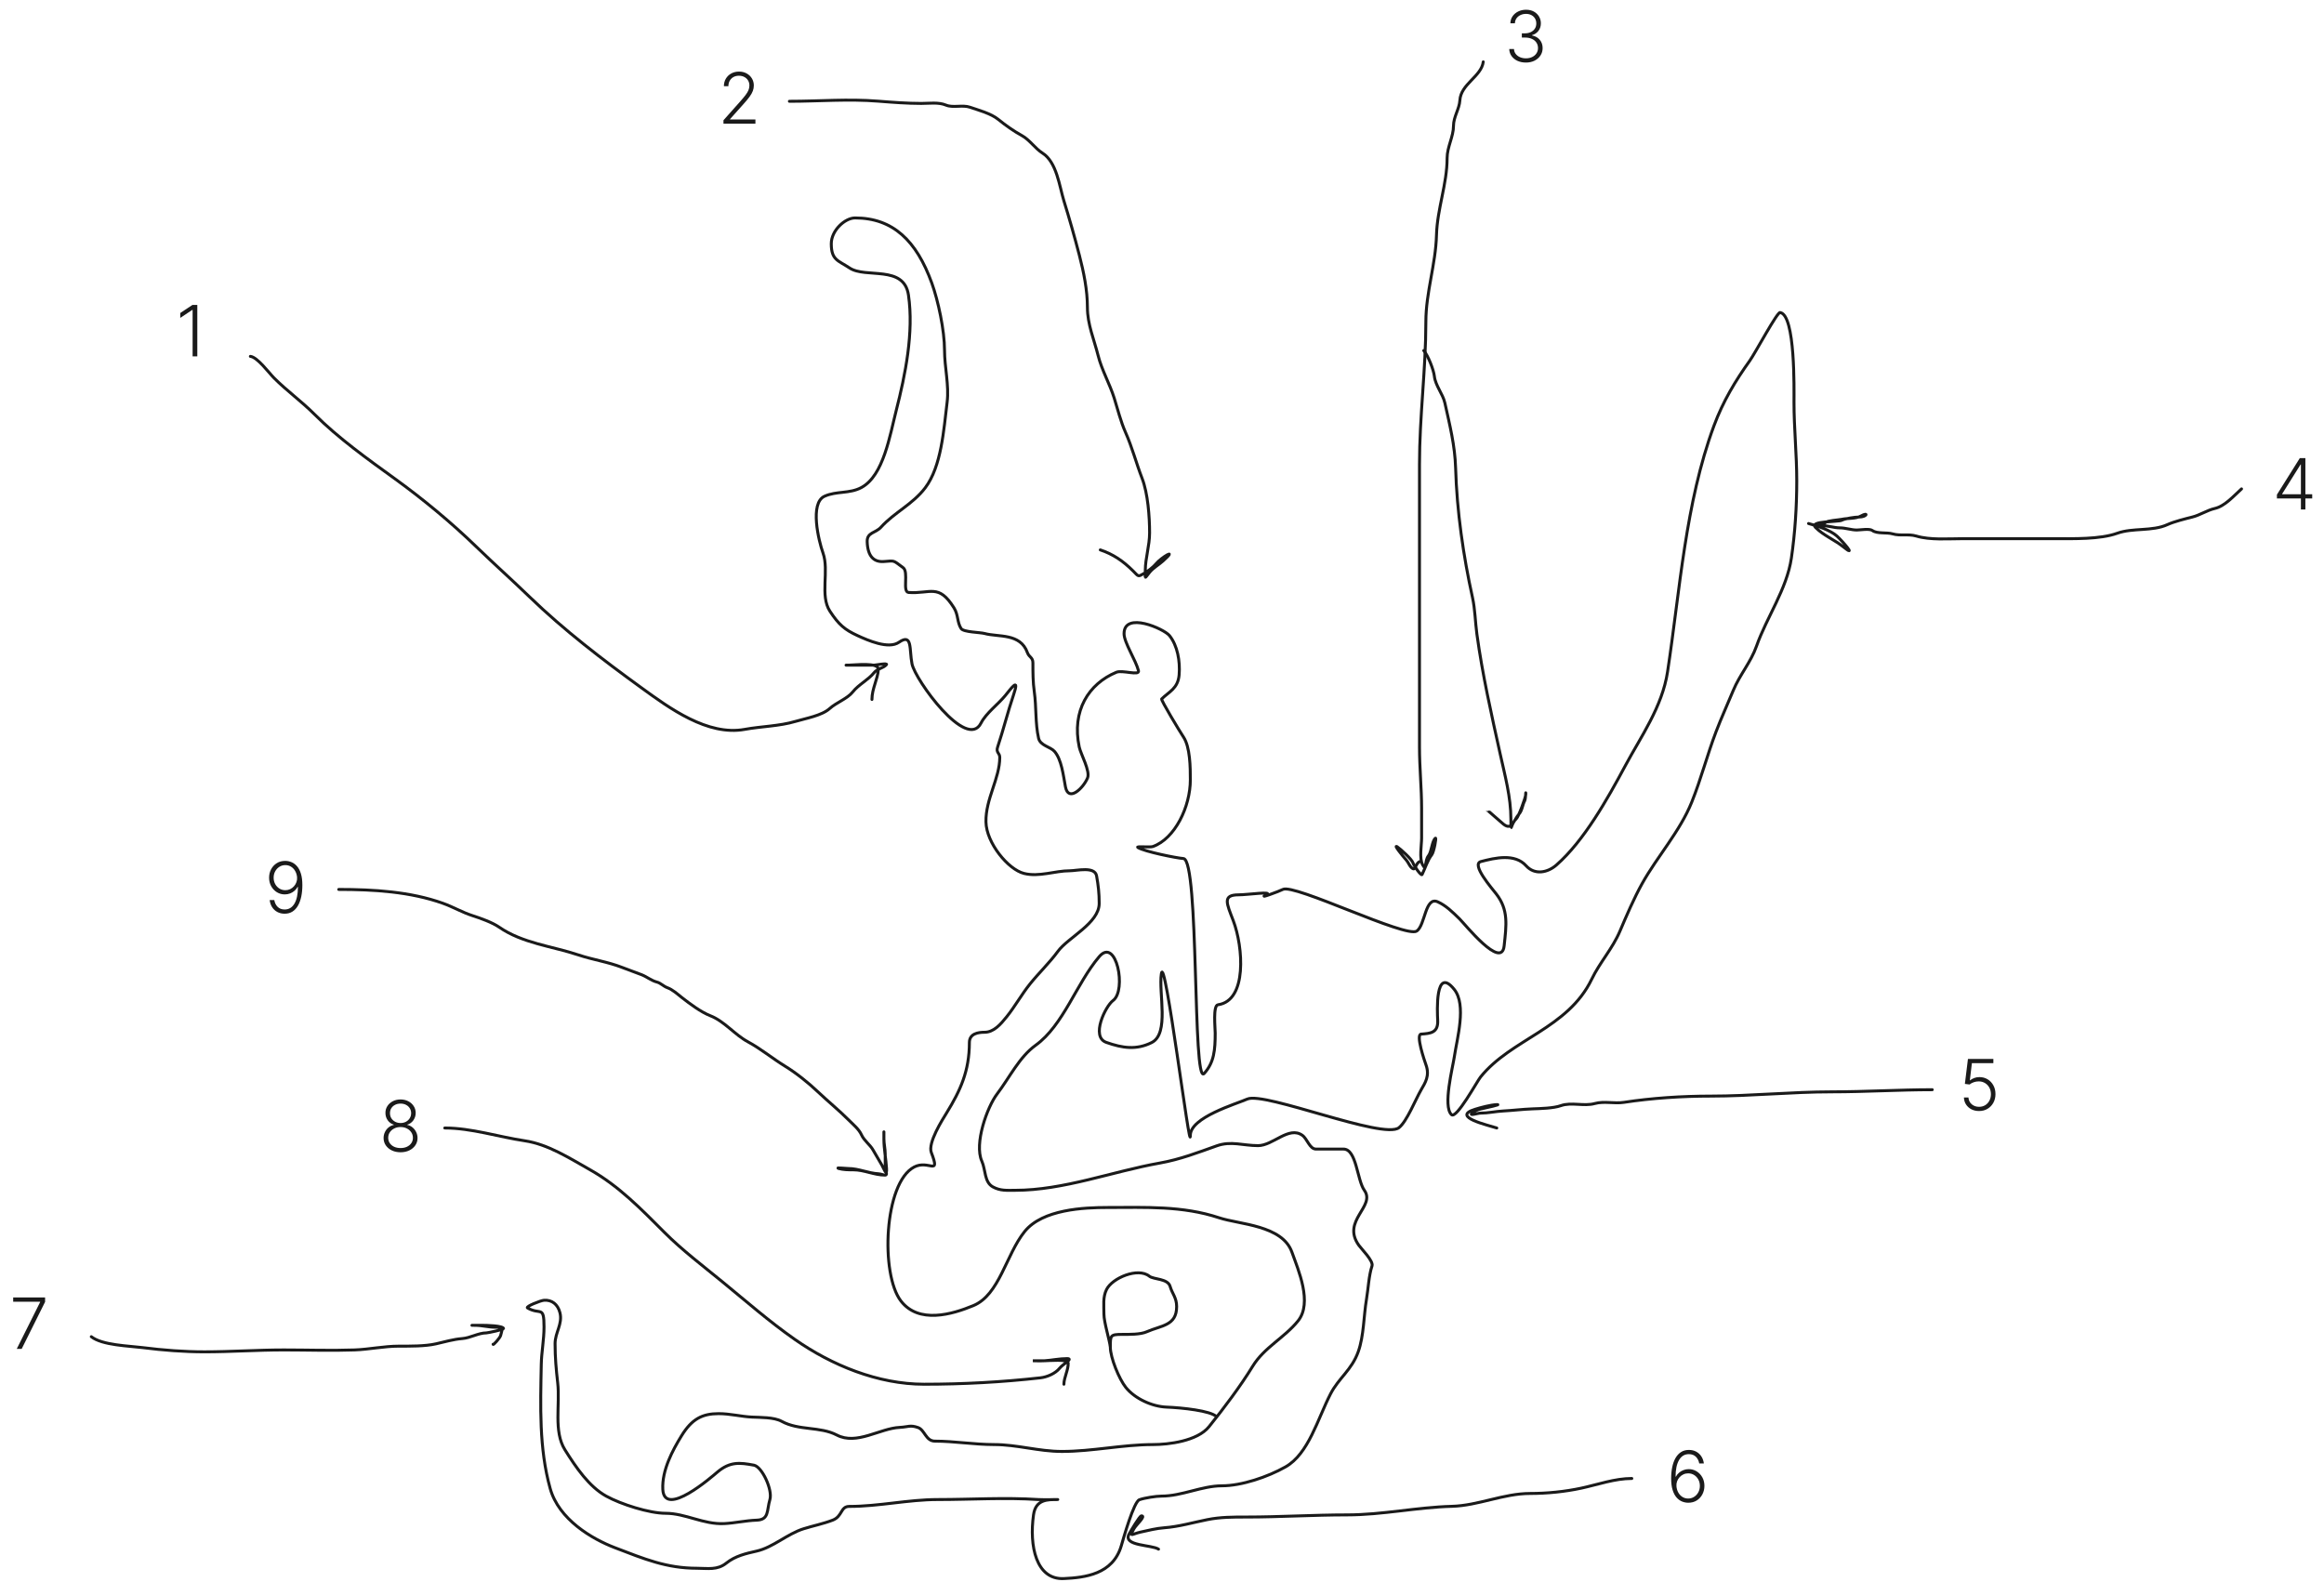 <svg width="789" height="537" viewBox="0 0 789 537" fill="none" xmlns="http://www.w3.org/2000/svg">
<path d="M115 302C126.85 302 139.265 302.729 150.404 306.715C153.808 307.934 156.935 309.778 160.363 310.882C163.093 311.761 167.134 313.192 169.45 314.799C177.35 320.279 187.48 321.27 196.339 324.229C201.261 325.873 206.396 326.591 211.252 328.495C213.44 329.353 215.662 330.107 217.85 330.965C219.591 331.648 221.193 332.988 222.979 333.435C224.29 333.764 225.233 334.865 226.49 335.331C228.447 336.058 229.916 337.475 231.519 338.724C234.275 340.873 237.944 343.628 241.154 344.887C245.95 346.767 249.43 351.324 253.926 353.743C258.3 356.097 262.233 359.379 266.474 361.976C270.314 364.328 274.42 367.62 277.678 370.708C281.109 373.961 284.812 376.958 288.185 380.338C289.621 381.778 291.636 383.43 292.467 385.303C293.354 387.303 295.406 388.674 296.401 390.468C297.376 392.226 298.437 393.87 299.413 395.632C300.106 396.881 301.15 399.792 300.982 396.755C300.799 393.451 300.086 390.18 300.086 386.875C300.086 386.068 300.086 385.262 300.086 384.455C300.086 383.723 300.086 385.919 300.086 386.65C300.086 388.441 300.534 389.995 300.534 391.815C300.534 393.536 300.534 395.258 300.534 396.979C300.534 397.454 301.497 399 300.534 399C299.94 399 299.064 398.592 298.293 398.551C294.706 398.362 291.545 396.755 287.986 396.755C287.286 396.755 283.324 396.35 284.649 396.73C286.274 397.195 288.057 397.204 289.778 397.204C293.356 397.204 296.828 399 300.534 399" stroke="#1A1A1A" stroke-linecap="round"/>
<path d="M30.996 453.857C34.685 456.792 43.905 456.99 48.451 457.571C55.282 458.445 62.543 459 69.425 459C78.429 459 87.315 458.357 96.326 458.357C104.322 458.357 112.364 458.641 120.353 458.357C125.316 458.181 130.388 457.071 135.401 457.071C139.197 457.071 144.277 457.134 148.008 456.286C150.863 455.637 154.008 454.714 156.915 454.5C159.671 454.297 162.419 452.571 165.139 452.571C165.63 452.571 171.027 451.413 170.993 451.143C170.86 450.085 164.941 450 163.846 450C162.924 450 158.154 450 161.26 450C163.608 450 165.857 450.643 168.048 450.643C170.849 450.643 170.637 451.115 169.952 453.5C169.737 454.246 167.402 456.924 167.402 456.429" stroke="#1A1A1A" stroke-linecap="round"/>
<path d="M503.566 21C502.952 25.948 495.934 28.525 495.628 34.071C495.467 36.988 493.463 39.664 493.463 42.744C493.463 46.375 491.298 49.903 491.298 53.676C491.298 62.498 487.921 70.969 487.689 79.818C487.43 89.73 484.081 99.344 484.081 109.227C484.081 125.572 481.916 141.313 481.916 157.677C481.916 173.302 481.916 188.928 481.916 204.553C481.916 220.945 481.916 237.337 481.916 253.729C481.916 260.654 482.638 267.643 482.638 274.425C482.638 277.8 482.638 281.175 482.638 284.55C482.638 287.036 481.778 291.456 482.999 293.667C484.389 296.186 483.548 292.341 484.963 290.561C486.069 289.17 486.112 285.57 487.329 284.591C487.761 284.242 486.804 289.335 486.086 290.238C484.682 292.004 483.824 294.871 482.798 296.935C482.504 297.526 479.974 293.908 479.711 292.982C479.378 291.81 475.485 288.278 474.378 287.536C472.883 286.532 476.223 290.669 477.426 292.013C478.205 292.884 478.437 293.989 479.39 294.757C480.704 295.814 480.408 293.337 481.916 292.578" stroke="#1A1A1A" stroke-linecap="round"/>
<path d="M483.359 119.03C484.827 120.691 486.725 125.548 486.968 127.743C487.321 130.941 489.851 133.719 490.536 136.82C492.172 144.227 493.966 151.256 494.185 158.968C494.599 173.554 496.812 188.838 499.918 202.899C500.79 206.848 500.842 211.201 501.401 215.284C503.304 229.165 506.326 242.461 509.34 256.11C510.925 263.288 512.948 270.681 512.948 278.055C512.948 283.895 512.886 279.558 514.752 278.055C515.496 277.457 518 270.73 518 269.705C518 267.929 517.994 271.241 517.639 271.883C516.864 273.287 516.824 275.157 515.675 276.442C513.811 278.525 513.387 282.151 510.422 279.83C509.545 279.144 505.01 275.061 505.01 275.151" stroke="#1A1A1A" stroke-linecap="round"/>
<path d="M85 121C87.401 121.268 91.267 126.564 93.017 128.321C97.38 132.702 102.42 136.306 106.755 140.659C114.747 148.683 124.821 155.874 133.99 162.502C143.6 169.449 153.183 177.385 161.708 185.639C167.681 191.422 173.887 196.956 179.837 202.709C191.512 213.996 204.555 223.954 217.708 233.491C227.24 240.404 240.2 249.956 252.839 247.649C258.481 246.619 264.553 246.583 270.082 244.939C273.513 243.918 278.993 243.002 281.685 240.57C283.948 238.524 287.666 237.25 289.5 234.947C291.552 232.373 294.791 230.856 296.752 228.395C297.851 227.015 299.853 226.914 300.942 225.684C301.55 224.998 297.178 225.846 296.752 225.846C294.818 225.846 292.885 225.846 290.951 225.846C290.156 225.846 285.308 225.846 288.05 225.846C290.169 225.846 298.352 224.758 298.203 227.302C298.01 230.588 296.027 233.792 296.027 237.496" stroke="#1A1A1A" stroke-linecap="round"/>
<path d="M268 34.392C278.135 34.392 287.943 33.537 298.168 34.352C302.932 34.732 308.021 35.118 312.766 35.118C315.49 35.118 318.63 34.63 321.137 35.682C323.557 36.697 326.735 35.52 329.306 36.407C332.298 37.439 336.447 38.533 338.931 40.558C341.306 42.494 344.242 44.573 346.938 46.038C349.537 47.451 351.487 50.463 353.893 51.961C358.766 54.996 359.68 63.288 361.172 68.12C363.073 74.274 364.81 80.341 366.43 86.615C367.918 92.383 369.179 98.453 369.179 104.386C369.179 110.146 371.451 115.293 372.819 120.745C374.053 125.665 376.756 130.316 378.278 135.171C379.485 139.018 380.483 143.146 382.12 146.817C384.36 151.839 385.747 157.245 387.741 162.411C389.714 167.521 390.289 175.407 390.289 180.906C390.289 185.329 388.833 189.576 388.833 193.6C388.833 196.707 388.437 196.632 390.289 194.325C391.475 192.847 393.413 191.757 394.818 190.497C400.208 185.663 394.119 189.372 392.473 191.424C391.581 192.534 389.662 193.985 388.429 194.688C386.256 195.925 386.656 195.822 384.627 193.801C381.351 190.536 377.904 188.156 373.547 186.709" stroke="#1A1A1A" stroke-linecap="round"/>
<path d="M761 166C758.47 168.271 755.346 171.882 751.903 172.654C749.368 173.223 746.913 174.894 744.303 175.553C741.837 176.175 738.129 177.08 735.853 178.124C730.689 180.495 724.099 179.15 718.792 181.064C712.979 183.16 703.817 182.901 697.729 182.901C687.284 182.901 676.84 182.901 666.396 182.901C661.376 182.901 655.328 183.433 650.548 182.003C647.918 181.216 645.115 182.037 642.543 181.268C640.553 180.672 637.297 181.32 635.67 180.125C634.677 179.395 631.596 179.962 630.374 179.962C628.504 179.962 626.586 179.227 624.552 179.227C622.682 179.227 620.764 178.492 618.73 178.492C615.362 178.492 619.319 178.024 619.822 177.39C620.312 176.771 624.343 176.538 625.28 176.328C627.309 175.873 629.988 176.218 631.829 175.185C634.43 173.726 633.908 175.553 631.101 175.553C629.87 175.553 626.372 176.042 625.28 176.655C624.139 177.295 614.092 176.789 616.345 179.063C619.107 181.853 622.829 183.272 625.805 185.677C630.696 189.628 625.41 183.627 623.622 182.003C621.5 180.074 616.789 178.461 614 177.757" stroke="#1A1A1A" stroke-linecap="round"/>
<path d="M554 502C548.254 502 542.509 504.056 536.914 505.273C531.302 506.493 525.196 507.091 519.465 507.091C510.463 507.091 501.843 511.214 492.928 511.455C481.05 511.776 469.289 514.364 457.343 514.364C445.938 514.364 434.489 515.091 423.171 515.091C418.566 515.091 414.373 515.081 409.882 515.98C405.177 516.921 400.093 518.388 395.341 518.727C392.629 518.921 389.748 519.643 387.142 520.222C384.379 520.836 383.255 522.162 384.961 519.091C385.784 517.609 389.2 514.687 387.505 514.687C386.918 514.687 383.765 520.039 383.305 520.909C381.151 524.978 391.043 524.48 393.322 526" stroke="#1A1A1A" stroke-linecap="round"/>
<path d="M604.374 106.125C609.552 106.93 609.062 132.392 609.062 136.522C609.062 145.521 610 154.233 610 163.29C610 171.977 609.42 180.97 608.177 189.474C606.634 200.032 599.8 209.544 596.351 219.353C594.416 224.857 590.649 229.092 588.433 234.455C586.488 239.159 584.417 243.677 582.598 248.454C579.577 256.39 577.503 264.502 574.367 272.306C570.33 282.351 562.652 290.766 557.488 300.045C554.789 304.896 552.211 310.875 549.987 316.119C547.423 322.163 543.196 326.656 540.401 332.452C532.26 349.332 513.093 352.686 502.632 365.701C501.476 367.14 494.465 380.035 492.786 378.469C489.776 375.661 493.231 362.365 493.776 358.636C494.646 352.686 497.954 341.215 493.724 335.952C487.157 327.781 487.961 343.555 488.098 346.452C488.3 350.734 485.582 350.891 482.472 351.118C480.575 351.257 483.596 360.099 484.139 361.618C485.435 365.248 483.889 367.595 482.472 370.044C480.517 373.421 477.656 380.714 474.97 382.876C469.731 387.094 429.36 370.568 423.45 373.177C419.686 374.838 404.123 379.376 404.123 385.491C404.123 393.181 395.422 322.826 394.277 330.66C393.322 337.189 397.064 350.972 390.995 353.992C385.839 356.558 381.128 355.902 375.575 353.927C370.219 352.024 375.333 341.588 377.867 339.733C382.591 336.276 379 317.986 373.178 324.826C365.432 333.929 361.071 348.086 351.611 354.9C346.032 358.918 342.794 365.812 338.483 371.492C335.173 375.852 330.67 388.294 333.326 394.241C334.666 397.243 334.133 401.363 337.076 402.991C339.585 404.378 341.839 404.157 344.578 404.157C361.165 404.157 377.576 397.774 393.808 394.889C400.635 393.676 406.723 391.317 413.083 389.056C417.987 387.313 421.979 388.991 427.096 388.991C432.211 388.991 437.543 382.215 442.152 385.491C443.824 386.68 444.619 390.158 446.788 390.158C449.897 390.158 453.005 390.158 456.113 390.158C460.575 390.158 460.703 400.665 463.198 404.157C467.139 409.673 455.322 414.424 461.323 422.824C462.222 424.083 466.349 428.174 465.803 429.823C464.704 433.145 464.536 437.485 463.928 441.101C462.95 446.914 463.068 453.521 461.114 458.989C458.907 465.17 454.517 467.868 451.737 473.248C447.333 481.771 444.288 493.623 436.421 498.072C430.356 501.502 421.504 504.488 414.854 504.488C408.018 504.488 401.313 507.988 394.277 507.988C392.51 507.988 388.611 508.585 386.827 509.219C384.926 509.895 381.418 522.313 380.68 524.839C377.828 534.598 368.289 535.648 361.196 535.987C351.748 536.439 349.385 524.893 350.882 514.34C351.634 509.033 355.675 509.155 359.113 509.155C359.266 509.155 354.263 509.267 352.549 509.155C341.182 508.41 329.831 509.155 318.374 509.155C308.349 509.155 298.441 511.488 288.316 511.488C285.3 511.488 286.077 514.857 282.689 516.154C279.456 517.392 276.128 518.049 272.843 519.071C267.281 520.801 262.478 525.393 256.902 526.654C253.296 527.47 249.667 528.274 246.587 530.737C243.505 533.202 240.298 532.487 236.689 532.487C226.23 532.487 218.712 529.315 208.714 525.487C200.95 522.515 189.708 515.909 186.782 505.395C182.969 491.691 183.493 477.27 183.761 463.267C183.841 459.099 184.699 454.906 184.699 450.564C184.699 443.053 183.454 446.647 179.072 444.082C178.329 443.647 183.531 441.571 184.699 441.49C187.338 441.307 189.387 442.817 190.117 445.767C191.045 449.52 188.45 452.484 188.45 456.202C188.45 460.967 188.816 464.971 189.335 469.489C190.189 476.921 187.884 486 191.784 492.238C195.556 498.273 200.012 504.789 205.797 507.988C210.857 510.786 220.462 513.821 225.958 513.821C232.717 513.821 238.801 517.659 245.858 517.321C249.445 517.149 253.147 516.288 256.902 516.154C261.166 516.003 260.271 512.909 261.382 509.155C262.358 505.86 258.705 498 255.965 497.488C251.169 496.593 247.853 496.202 243.566 499.821C241.819 501.296 225.491 515.623 225.02 505.655C224.712 499.146 228.378 492.383 231.376 487.507C234.921 481.739 238.469 479.989 243.983 479.989C247.86 479.989 251.619 480.982 255.235 481.155C258.066 481.291 262.802 481.177 265.342 482.581C271.181 485.81 278.428 484.279 284.096 487.248C290.854 490.788 298.661 484.98 305.455 484.655C308.299 484.519 308.979 483.751 311.706 484.72C313.943 485.515 314.316 489.322 317.385 489.322C323.879 489.322 330.793 490.488 337.493 490.488C345.335 490.488 352.6 492.822 360.519 492.822C370.912 492.822 381.081 490.488 391.464 490.488C396.627 490.488 406.491 489.356 410.478 484.396C415.407 478.264 421.134 470.69 425.273 463.915C429.207 457.475 436.083 454.226 440.693 448.49C445.639 442.337 440.802 431.294 438.609 425.157C435.324 415.959 420.811 415.778 413.916 413.491C401.438 409.35 388.85 409.991 376.043 409.991C367.986 409.991 353.94 410.592 347.86 418.157C341.531 426.031 339.326 439.628 330.46 443.305C323.194 446.318 311.935 449.583 305.872 441.749C298.849 432.676 300.106 401.617 310.352 396.25C315.31 393.653 319.334 399.593 316.186 391.325C314.941 388.054 319.935 380.221 321.396 377.843C326.043 370.283 329.106 363.632 329.106 353.992C329.106 350.953 332.084 350.492 334.263 350.492C337.376 350.492 339.697 347.816 341.765 345.242C344.598 341.718 346.81 337.67 349.683 334.095C352.687 330.357 356.341 326.875 359.165 323.012C362.6 318.31 373.178 313.456 373.178 306.744C373.178 303.258 372.875 300.672 372.293 297.41C371.693 294.056 365.569 295.66 363.228 295.66C358.064 295.66 352.812 297.852 347.652 296.568C342.286 295.233 334.869 286.224 334.732 279.068C334.583 271.255 339.421 264.314 339.421 257.162C339.421 255.622 338.054 255.565 338.691 253.662C340.65 247.813 342.125 241.749 344.109 235.903C346.202 229.735 343.453 233.479 341.296 236.162C339.006 239.011 334.74 242.162 333.065 245.495C328.257 255.067 310.693 230.852 309.622 225.403C308.655 220.478 309.832 214.874 305.194 218.079C301.633 220.541 294.584 217.395 291.129 215.811C286.74 213.799 284.739 212.057 281.752 207.515C278.285 202.243 281.572 193.807 279.407 187.747C277.915 183.57 274.838 170.8 279.928 168.497C284.007 166.652 288.422 167.726 292.483 165.516C299.983 161.434 302.074 147.941 304.309 139.202C307.337 127.361 310.279 112.873 308.424 100.184C306.908 89.81 293.89 94.645 288.42 90.981C284.626 88.439 282.22 88.372 282.22 82.75C282.22 78.245 286.858 74 290.295 74C303.159 74 311.147 81.736 316.343 96.101C318.519 102.119 320.667 112.199 320.667 118.915C320.667 124.731 322.261 130.812 321.552 136.545C320.401 145.854 319.631 158.363 314.103 165.646C309.856 171.239 303.647 173.968 299.099 178.997C297.24 181.053 294.311 180.7 294.411 183.923C294.56 188.749 296.546 190.905 300.037 190.663C303.95 190.393 302.986 190.092 306.601 192.737C308.594 194.196 306.257 201.001 308.476 201.163C315.88 201.705 318.631 197.991 323.896 206.413C325.379 208.784 324.905 211.255 326.293 213.413C327.094 214.659 332.743 214.678 334.263 215.098C338.947 216.393 346.405 214.883 348.798 221.579C349.383 223.218 350.673 223.143 350.673 225.079C350.673 228.379 350.673 231.6 351.142 234.866C351.887 240.053 351.439 245.624 352.601 250.68C353.169 253.156 356.62 253.58 357.966 255.088C360.408 257.822 360.99 263.298 361.717 267.143C362.723 272.462 367.732 267.677 369.219 264.161C370.202 261.838 366.919 256.072 366.406 253.662C363.788 241.357 369.582 232.166 379.013 228.255C381.043 227.413 386.963 229.549 386.515 227.736C385.645 224.222 381.618 218.177 381.618 215.163C381.618 207.499 395.185 213.506 397.038 215.811C399.754 219.191 400.691 224.475 400.32 229.098C399.941 233.805 396.864 234.857 394.381 237.329C394.07 237.638 400.617 248.493 401.778 250.227C404.07 253.649 404.123 260.561 404.123 264.745C404.123 273.93 398.895 284.769 391.411 287.429C390.379 287.796 385.469 287.233 386.306 287.753C388.568 289.16 399.425 291.34 401.778 291.512C407.197 291.909 404.82 368.905 408.811 364.492C412.191 360.754 412.562 356.56 412.562 350.752C412.562 349.067 411.766 341.399 413.5 341.159C423.513 339.775 422.058 321.463 418.709 312.642C416.472 306.747 414.888 303.827 420.533 303.827C423.624 303.827 432.675 302.464 429.805 303.892C426.811 305.382 434.6 302.525 435.484 302.012C439.209 299.849 477.415 318.677 481.013 316.119C483.89 314.074 483.813 304.299 488.098 306.203C490.853 307.427 493.121 309.65 495.495 311.971C497.345 313.779 509.777 329.371 510.655 321.175C511.412 314.108 512.198 308.972 507.998 303.545C506.497 301.605 499.346 293.424 502.789 292.527C507.545 291.289 514.28 289.695 518.105 293.953C521.044 297.226 525.435 296.315 528.419 293.694C537.75 285.5 545.581 271.583 551.862 259.861C557.047 250.185 564.333 239.995 566.136 228.103C570.386 200.082 572.181 170.856 581.869 144.624C584.973 136.218 589.201 129.258 594.059 122.458C595.914 119.862 603.522 105.595 604.374 106.125Z" stroke="#1A1A1A" stroke-linecap="round"/>
<path d="M376.964 457.437C376.678 454.864 374.785 448.988 374.785 446.183C374.785 443.318 374.374 440.429 375.673 437.833C377.635 433.907 386.346 430.236 390.194 433.315C391.645 434.475 396.48 434.077 397.254 436.784C397.967 439.28 399.472 440.59 399.472 443.641C399.472 450.196 394.208 450.015 389.307 452.193C387.145 453.154 383.355 453.08 380.957 453.08C376.889 453.08 376.964 453.45 376.964 457.437ZM376.964 457.437C376.964 460.985 379.928 468.222 382.208 471.071C385.294 474.929 391.194 477.582 396.003 477.767C401.276 477.97 411 479 413 481" stroke="#1A1A1A" stroke-linecap="round"/>
<path d="M151 383C160.046 383 169.275 386.03 178.181 387.35C186.06 388.518 193.424 393.298 200.247 397.137C210.103 402.682 217.638 410.505 225.656 418.525C231.618 424.488 238.696 429.856 245.227 435.2C253.406 441.894 261.168 448.71 269.83 454.775C282.349 463.54 298.061 470 313.722 470C327.039 470 340.22 469.27 353.225 467.825C355.451 467.578 358.289 466.386 359.748 464.562C360.953 463.056 364.506 461.3 362.285 461.3C359.659 461.3 356.936 461.892 354.674 462.025C353.334 462.104 350.647 462.025 350.647 462.025C350.647 462.025 353.332 462.025 354.674 462.025C355.939 462.025 362.568 461.394 362.647 462.75C362.78 465.002 361.198 467.736 361.198 470" stroke="#1A1A1A" stroke-linecap="round"/>
<path d="M656 370C644.734 370 633.349 370.722 621.979 370.722C608.188 370.722 594.518 372.167 580.792 372.167C571.101 372.167 560.805 372.833 551.28 374.293C548.022 374.793 544.627 373.806 541.416 374.694C537.714 375.719 533.499 374.136 529.901 375.417C527.4 376.307 522.928 376.404 520.319 376.5C516.946 376.624 513.601 377.051 510.334 377.222C507.771 377.357 505.164 377.944 502.724 377.944C501.69 377.944 498.943 378.881 499.624 378.105C500.337 377.293 501.671 376.773 502.724 376.54C504.558 376.134 510.035 374.939 508.16 375.056C505.826 375.201 502.95 375.986 500.752 376.66C492.434 379.211 505.362 382.071 508.16 383" stroke="#1A1A1A" stroke-linecap="round"/>
<path d="M66.986 103.545V121H65.392V105.216H65.29L61.199 107.935V106.281L65.324 103.545H66.986Z" fill="#1A1A1A"/>
<path d="M245.619 42V40.832L251.321 34.423C252.065 33.582 252.664 32.864 253.119 32.267C253.574 31.671 253.903 31.119 254.108 30.614C254.318 30.108 254.423 29.582 254.423 29.037C254.423 28.372 254.267 27.793 253.954 27.298C253.647 26.798 253.224 26.409 252.684 26.131C252.145 25.852 251.537 25.713 250.86 25.713C250.145 25.713 249.517 25.866 248.977 26.173C248.443 26.48 248.028 26.901 247.733 27.435C247.437 27.969 247.289 28.582 247.289 29.276H245.764C245.764 28.31 245.985 27.454 246.429 26.71C246.877 25.96 247.488 25.372 248.261 24.946C249.039 24.52 249.92 24.307 250.903 24.307C251.875 24.307 252.738 24.517 253.494 24.938C254.25 25.352 254.843 25.918 255.275 26.634C255.707 27.349 255.923 28.151 255.923 29.037C255.923 29.679 255.809 30.301 255.582 30.903C255.36 31.506 254.977 32.176 254.431 32.915C253.886 33.653 253.13 34.557 252.164 35.625L247.835 40.457V40.568H256.468V42H245.619Z" fill="#1A1A1A"/>
<path d="M518.064 21.239C516.99 21.239 516.03 21.046 515.183 20.659C514.337 20.267 513.666 19.724 513.172 19.031C512.678 18.338 512.416 17.54 512.388 16.636H513.999C514.027 17.273 514.223 17.829 514.587 18.307C514.95 18.778 515.433 19.148 516.036 19.415C516.638 19.676 517.308 19.807 518.047 19.807C518.854 19.807 519.564 19.656 520.178 19.355C520.797 19.054 521.28 18.642 521.626 18.119C521.979 17.591 522.155 16.994 522.155 16.329C522.155 15.625 521.976 15.003 521.618 14.463C521.26 13.923 520.746 13.503 520.075 13.202C519.411 12.901 518.615 12.75 517.689 12.75H516.666V11.318H517.689C518.445 11.318 519.112 11.182 519.692 10.909C520.277 10.631 520.737 10.242 521.072 9.741C521.408 9.241 521.575 8.653 521.575 7.977C521.575 7.335 521.43 6.77 521.141 6.281C520.851 5.793 520.442 5.409 519.913 5.131C519.391 4.852 518.78 4.713 518.081 4.713C517.405 4.713 516.786 4.844 516.223 5.105C515.661 5.366 515.206 5.736 514.859 6.213C514.518 6.69 514.337 7.256 514.314 7.909H512.771C512.794 7 513.044 6.202 513.521 5.514C514.004 4.821 514.643 4.281 515.439 3.895C516.24 3.503 517.126 3.307 518.098 3.307C519.126 3.307 520.016 3.517 520.766 3.938C521.516 4.358 522.095 4.918 522.504 5.616C522.919 6.31 523.126 7.074 523.126 7.909C523.126 8.903 522.857 9.756 522.317 10.466C521.777 11.171 521.05 11.659 520.135 11.932V12.043C521.249 12.264 522.124 12.758 522.76 13.526C523.402 14.287 523.723 15.222 523.723 16.329C523.723 17.261 523.479 18.099 522.99 18.844C522.501 19.582 521.831 20.168 520.979 20.599C520.132 21.026 519.161 21.239 518.064 21.239Z" fill="#1A1A1A"/>
<path d="M773.014 169.25V167.955L780.795 155.545H781.75V157.719H781.042L774.795 167.707V167.818H784.997V169.25H773.014ZM781.162 173V168.841V168.244V155.545H782.679V173H781.162Z" fill="#1A1A1A"/>
<path d="M671.9 377.239C670.928 377.239 670.059 377.043 669.292 376.651C668.531 376.253 667.923 375.707 667.468 375.014C667.019 374.321 666.781 373.528 666.752 372.636H668.295C668.346 373.562 668.71 374.324 669.386 374.92C670.062 375.511 670.9 375.807 671.9 375.807C672.678 375.807 673.371 375.622 673.979 375.253C674.587 374.878 675.062 374.366 675.403 373.719C675.749 373.065 675.923 372.33 675.923 371.511C675.917 370.659 675.732 369.909 675.369 369.261C675.005 368.608 674.511 368.097 673.886 367.727C673.266 367.358 672.57 367.173 671.798 367.173C671.212 367.168 670.638 367.264 670.076 367.463C669.513 367.662 669.045 367.918 668.67 368.23L667.076 368.026L668.124 359.545H676.749V360.977H669.462L668.763 366.815H668.849C669.235 366.491 669.704 366.227 670.255 366.023C670.812 365.818 671.4 365.716 672.019 365.716C673.048 365.716 673.971 365.963 674.789 366.457C675.613 366.952 676.263 367.634 676.741 368.503C677.224 369.366 677.465 370.361 677.465 371.486C677.465 372.588 677.224 373.574 676.741 374.443C676.263 375.307 675.604 375.989 674.763 376.489C673.928 376.989 672.974 377.239 671.9 377.239Z" fill="#1A1A1A"/>
<path d="M573.128 510.239C572.406 510.233 571.702 510.088 571.014 509.804C570.327 509.514 569.707 509.051 569.156 508.415C568.605 507.773 568.168 506.926 567.844 505.875C567.52 504.824 567.358 503.531 567.358 501.997C567.358 500.577 567.483 499.276 567.733 498.094C567.983 496.912 568.358 495.889 568.858 495.026C569.358 494.162 569.983 493.494 570.733 493.023C571.483 492.545 572.361 492.307 573.366 492.307C574.31 492.307 575.142 492.503 575.864 492.895C576.585 493.281 577.17 493.821 577.619 494.514C578.068 495.207 578.349 496.006 578.463 496.909H576.895C576.736 495.989 576.358 495.23 575.761 494.634C575.165 494.037 574.366 493.739 573.366 493.739C571.935 493.739 570.827 494.403 570.043 495.733C569.259 497.057 568.864 498.938 568.858 501.375H568.969C569.247 500.858 569.605 500.412 570.043 500.037C570.486 499.656 570.989 499.361 571.551 499.151C572.114 498.935 572.705 498.827 573.324 498.827C574.295 498.827 575.185 499.074 575.991 499.568C576.798 500.057 577.443 500.73 577.926 501.588C578.409 502.44 578.651 503.415 578.651 504.511C578.651 505.551 578.42 506.509 577.96 507.384C577.506 508.259 576.864 508.955 576.034 509.472C575.21 509.989 574.241 510.244 573.128 510.239ZM573.128 508.807C573.889 508.807 574.568 508.614 575.165 508.227C575.767 507.841 576.241 507.324 576.588 506.676C576.935 506.023 577.108 505.301 577.108 504.511C577.108 503.722 576.935 503.006 576.588 502.364C576.241 501.722 575.767 501.21 575.165 500.83C574.568 500.449 573.889 500.259 573.128 500.259C572.548 500.259 572.009 500.378 571.509 500.616C571.009 500.849 570.574 501.17 570.205 501.58C569.841 501.983 569.562 502.446 569.369 502.969C569.182 503.491 569.111 504.04 569.156 504.614C569.219 505.415 569.426 506.134 569.778 506.77C570.136 507.401 570.602 507.898 571.176 508.261C571.756 508.625 572.406 508.807 573.128 508.807Z" fill="#1A1A1A"/>
<path d="M5.684 458L13.636 442.088V441.977H4.474V440.545H15.306V442.045L7.363 458H5.684Z" fill="#1A1A1A"/>
<path d="M135.99 391.239C134.877 391.239 133.885 391.028 133.016 390.608C132.147 390.187 131.465 389.614 130.971 388.886C130.476 388.153 130.229 387.327 130.229 386.406C130.229 385.685 130.38 385.011 130.681 384.386C130.982 383.756 131.397 383.227 131.925 382.801C132.453 382.369 133.047 382.088 133.706 381.957V381.864C132.848 381.614 132.158 381.122 131.635 380.389C131.113 379.651 130.854 378.812 130.86 377.875C130.854 377.006 131.076 376.227 131.525 375.54C131.973 374.852 132.584 374.31 133.357 373.912C134.135 373.509 135.013 373.307 135.99 373.307C136.962 373.307 137.834 373.509 138.607 373.912C139.38 374.31 139.99 374.852 140.439 375.54C140.894 376.227 141.124 377.006 141.13 377.875C141.124 378.807 140.86 379.645 140.337 380.389C139.814 381.128 139.127 381.619 138.275 381.864V381.957C138.934 382.082 139.525 382.361 140.047 382.793C140.57 383.224 140.985 383.756 141.292 384.386C141.598 385.011 141.752 385.685 141.752 386.406C141.752 387.327 141.502 388.153 141.002 388.886C140.507 389.614 139.826 390.187 138.956 390.608C138.093 391.028 137.104 391.239 135.99 391.239ZM135.99 389.807C136.82 389.807 137.547 389.659 138.172 389.364C138.803 389.062 139.294 388.651 139.647 388.128C140.005 387.605 140.184 387.006 140.184 386.33C140.184 385.631 139.999 385.009 139.63 384.463C139.26 383.912 138.76 383.477 138.13 383.159C137.499 382.835 136.786 382.673 135.99 382.673C135.195 382.673 134.479 382.835 133.843 383.159C133.212 383.477 132.712 383.912 132.343 384.463C131.979 385.009 131.797 385.631 131.797 386.33C131.797 387.006 131.971 387.605 132.317 388.128C132.669 388.651 133.161 389.062 133.792 389.364C134.428 389.659 135.161 389.807 135.99 389.807ZM135.99 381.31C136.672 381.31 137.283 381.165 137.823 380.875C138.363 380.585 138.789 380.19 139.101 379.69C139.419 379.185 139.581 378.611 139.587 377.969C139.581 377.332 139.422 376.77 139.11 376.281C138.797 375.787 138.371 375.403 137.831 375.131C137.297 374.852 136.684 374.713 135.99 374.713C135.297 374.713 134.678 374.852 134.132 375.131C133.593 375.403 133.167 375.787 132.854 376.281C132.547 376.77 132.397 377.332 132.402 377.969C132.397 378.611 132.55 379.185 132.863 379.69C133.181 380.19 133.61 380.585 134.15 380.875C134.695 381.165 135.309 381.31 135.99 381.31Z" fill="#1A1A1A"/>
<path d="M96.881 292.307C97.608 292.312 98.312 292.46 98.994 292.75C99.682 293.034 100.301 293.494 100.852 294.131C101.403 294.761 101.841 295.602 102.165 296.653C102.489 297.699 102.651 298.986 102.651 300.514C102.651 301.94 102.526 303.247 102.276 304.435C102.026 305.622 101.651 306.651 101.151 307.52C100.656 308.384 100.031 309.054 99.276 309.531C98.526 310.003 97.648 310.239 96.642 310.239C95.704 310.239 94.872 310.043 94.145 309.651C93.423 309.259 92.838 308.716 92.389 308.023C91.94 307.324 91.662 306.517 91.554 305.602H93.122C93.276 306.534 93.651 307.301 94.247 307.903C94.849 308.506 95.648 308.807 96.642 308.807C98.068 308.807 99.176 308.142 99.966 306.812C100.756 305.483 101.151 303.591 101.151 301.136H101.04C100.767 301.648 100.409 302.094 99.966 302.474C99.528 302.855 99.028 303.153 98.466 303.369C97.903 303.58 97.31 303.685 96.685 303.685C95.713 303.685 94.824 303.44 94.017 302.952C93.21 302.457 92.565 301.784 92.082 300.932C91.599 300.074 91.358 299.097 91.358 298C91.358 296.966 91.585 296.017 92.04 295.153C92.5 294.284 93.142 293.591 93.966 293.074C94.796 292.551 95.767 292.295 96.881 292.307ZM96.881 293.739C96.125 293.739 95.446 293.932 94.844 294.318C94.247 294.699 93.773 295.213 93.421 295.861C93.074 296.503 92.901 297.216 92.901 298C92.901 298.79 93.074 299.509 93.421 300.156C93.773 300.798 94.247 301.31 94.844 301.69C95.446 302.065 96.125 302.253 96.881 302.253C97.46 302.253 98 302.136 98.5 301.903C99 301.665 99.432 301.341 99.796 300.932C100.165 300.523 100.443 300.06 100.631 299.543C100.824 299.02 100.901 298.472 100.861 297.898C100.793 297.102 100.58 296.392 100.222 295.767C99.869 295.136 99.403 294.642 98.824 294.284C98.25 293.92 97.602 293.739 96.881 293.739Z" fill="#1A1A1A"/>
</svg>
